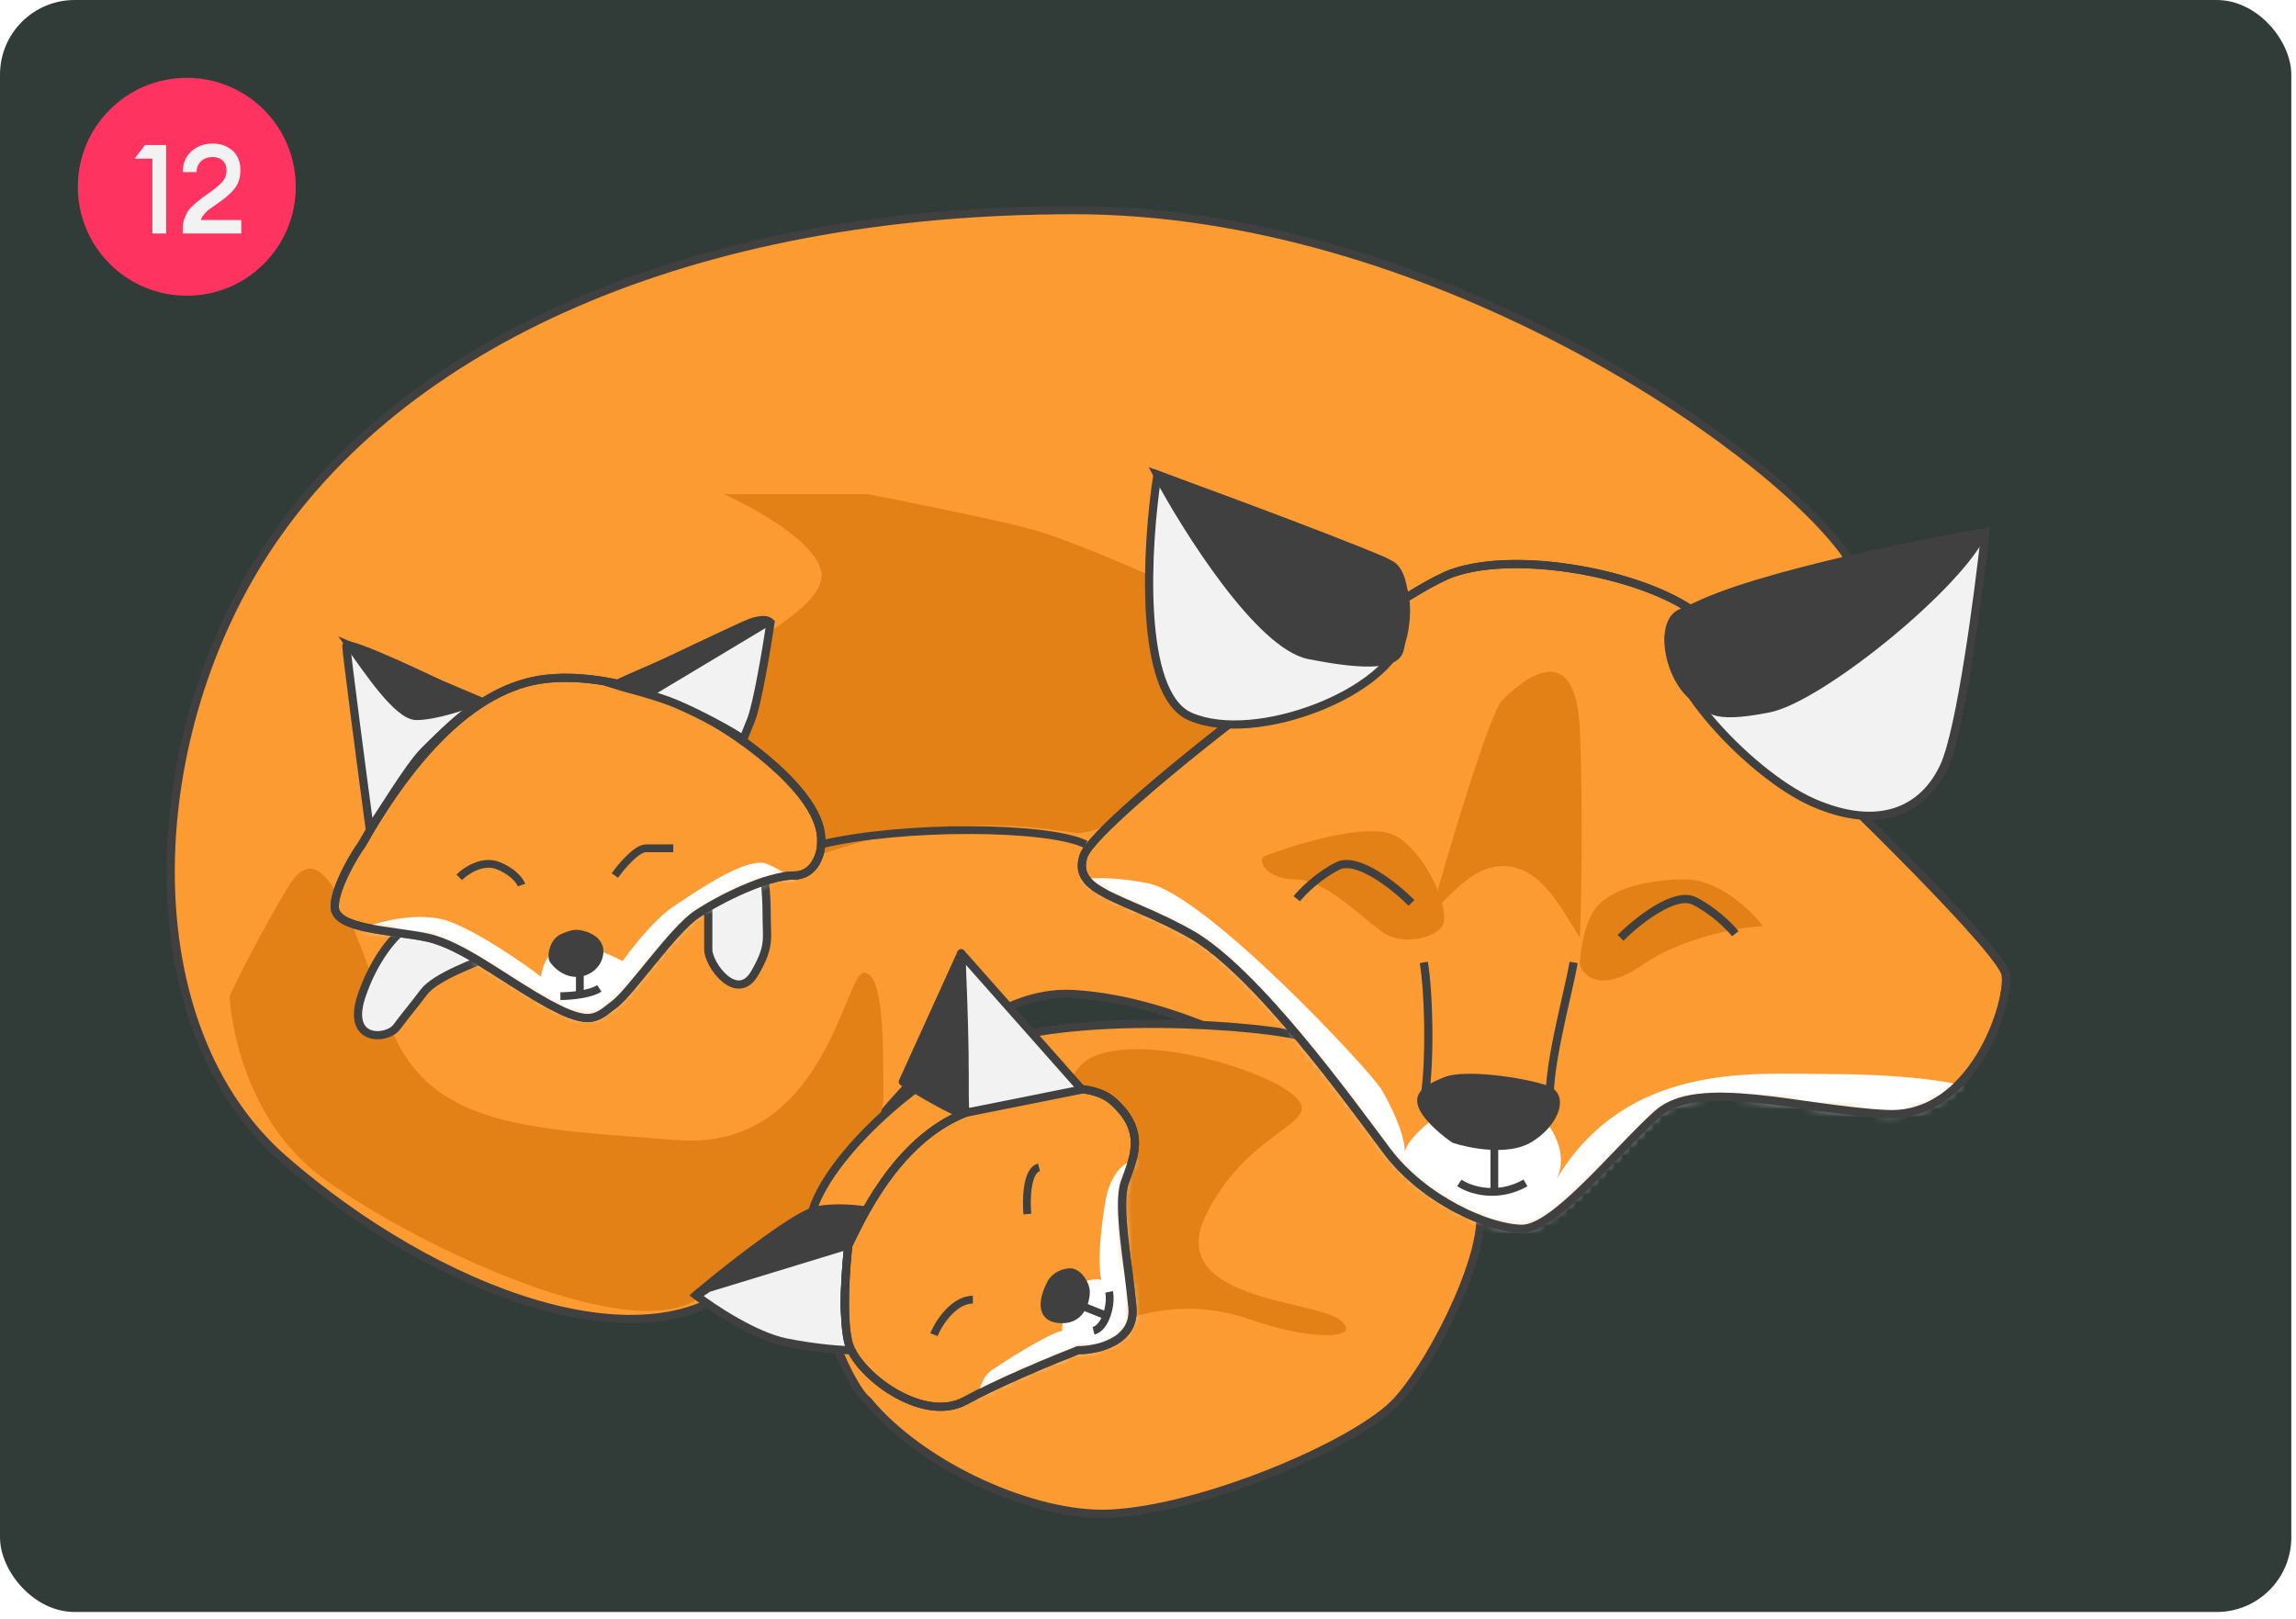 <svg width="295" height="208" viewBox="0 0 295 208" fill="none" xmlns="http://www.w3.org/2000/svg">
<rect width="294.397" height="207.133" rx="9.589" fill="#313C38"/>
<path d="M138 27C182.888 27 226.333 56.5 237 71C239.333 75.833 242.5 91.2 240.5 104C238.5 116.8 201 135 170.5 140.234C165.167 136.401 151.2 128.534 138 127.734C121.5 126.734 108.5 151.5 96 164C83.5 176.5 56 166 36.5 149C17 132 18 95.766 34 71C51.335 44.167 88.5 27 138 27Z" fill="#FB9B32" stroke="#404040" stroke-width="1.053"/>
<g filter="url(#filter0_f_4146_2708)">
<path d="M41 151C32.6 144.6 29.833 133.667 29.5 128C30.5 125.833 33.4 120 37 114C41.5 106.5 45 118 50 131.5C55 145 68 145 87 146.5C106 148 108.5 125 111 125C113.5 125 113.5 133.5 113.5 141C113.5 148.5 99 161 89.5 167C80 173 51.5 159 41 151Z" fill="#E38116"/>
</g>
<path d="M142.5 194.5C132.9 194.9 118.5 188.5 111.5 180C108.847 178 103.5 164.5 104 157.5C104.5 150.5 116.5 139 126.5 134.5C136.5 130 162.5 131.5 168.5 133.5C174.5 135.5 188.5 150 190 155C191.5 160 184.5 174.5 179.5 180C174.5 185.5 154.5 194 142.5 194.5Z" fill="#FB9B32" stroke="#404040" stroke-width="1.053"/>
<g filter="url(#filter1_f_4146_2708)">
<path d="M160.5 169.5C153.7 167.1 147.334 168.5 145 169.5H133C129.5 169.5 133.5 139.5 140 136C146.5 132.5 163 137.5 166.5 141C170 144.5 160.5 145 155 156C149.5 167 168.5 167 172 169.5C175.5 172 169 172.5 160.5 169.5Z" fill="#E38116"/>
</g>
<g filter="url(#filter2_f_4146_2708)">
<path d="M132.5 68C136.9 69.2 145.333 72.833 149 74.5L169 89C160.333 93.333 143.59 107.869 138 107C115.5 103.5 105.5 111 100 111C94.5 111 88.5 94.5 90.5 89C92.5 83.5 104.5 79.5 105.5 74.5C106.3 70.5 97.5 65.5 93 63.5H111.5C116.667 64.5 128.1 66.8 132.5 68Z" fill="#E38116"/>
</g>
<path d="M257.715 125.246C257.293 122.297 237.528 102.953 227.698 93.65C226.82 91.017 223.907 84.592 219.273 79.958C213.48 74.165 195.575 70.479 186.623 73.639C178.181 76.618 140.808 105.235 139.228 109.974C137.648 114.714 144.494 115.241 152.92 119.98C161.346 124.719 173.458 141.571 178.197 147.89C182.937 154.209 191.362 157.896 195.575 157.896C199.788 157.896 207.687 147.89 212.953 143.151C218.219 138.411 231.384 142.624 242.443 143.151C253.502 143.677 258.241 128.932 257.715 125.246Z" fill="#FB9B32" stroke="#404040" stroke-width="1.053"/>
<mask id="mask0_4146_2708" style="mask-type:alpha" maskUnits="userSpaceOnUse" x="139" y="72" width="119" height="86">
<path d="M257.715 125.246C257.293 122.297 237.528 102.953 227.698 93.65C226.82 91.017 223.907 84.592 219.273 79.958C213.48 74.165 195.575 70.479 186.623 73.639C178.181 76.618 140.808 105.235 139.228 109.974C137.648 114.714 144.494 115.241 152.92 119.98C161.346 124.719 173.458 141.571 178.197 147.89C182.937 154.209 191.362 157.896 195.575 157.896C199.788 157.896 207.687 147.89 212.953 143.151C218.219 138.411 231.384 142.624 242.443 143.151C253.502 143.677 258.241 128.932 257.715 125.246Z" fill="#FB9B32"/>
</mask>
<g mask="url(#mask0_4146_2708)">
<path d="M234 138C225.2 138 209 136.5 200 151.5C202.5 146.5 196 140 192 140C188.8 140 181 145.333 180.5 148C180.5 145.5 178.323 141.372 177.5 140C176 137.5 155 115 147.5 113.5C141.5 112.3 137.667 113 136.5 113.5C143.333 121.167 157.8 137.1 161 139.5C165 142.5 181.5 158.5 187.5 162C193.5 165.5 241.5 147.5 248 145.5C253.2 143.9 254.5 142.333 254 140C250.167 138.667 242.8 138 234 138Z" fill="white"/>
</g>
<path d="M257.715 125.246C257.293 122.297 237.528 102.953 227.698 93.65C226.82 91.017 223.907 84.592 219.273 79.958C213.48 74.165 195.575 70.479 186.623 73.639C178.181 76.618 140.808 105.235 139.228 109.974C137.648 114.714 144.494 115.241 152.92 119.98C161.346 124.719 173.458 141.571 178.197 147.89C182.937 154.209 191.362 157.896 195.575 157.896C199.788 157.896 207.687 147.89 212.953 143.151C218.219 138.411 231.384 142.624 242.443 143.151C253.502 143.677 258.241 128.932 257.715 125.246Z" stroke="#404040" stroke-width="1.053"/>
<path d="M91 122V114.5C91.4 114.1 95.833 112.667 98 112C98.167 112.5 98.5 114.3 98.5 117.5C98.5 120.7 99 121.5 97 125C94.713 129.002 91 124 91 122Z" fill="#F2F2F2" stroke="#404040" stroke-width="1.053"/>
<path d="M54.446 127.5C55.946 125.5 61.113 123.667 63.946 122.5C62.446 121.833 59.346 120.5 58.946 120.5C58.546 120.5 54.446 119 52.446 119C50.78 120 48.046 123.2 46.446 128C44.446 134 49.746 133.6 50.946 132C52.446 130 53.105 129.289 54.446 127.5Z" fill="#F2F2F2" stroke="#404040" stroke-width="1.053"/>
<path d="M68.5 87.5C58.714 89.597 51 100.5 46.5 108.5C45.5 109.833 43 114.1 43 116.5C43 119.5 50.5 119.5 55 120.5C59.5 121.5 65 126 70.5 129C76 132 76.668 130.749 79 129C81 127.5 86.5 119.5 89.5 117.5C92.5 115.5 98.5 112.5 102 112.5C104.8 112.5 105.5 109.5 105.5 108.5C105.5 107.667 106.145 104.17 99 98C88 88.5 75.5 86 68.5 87.5Z" fill="#FB9B32" stroke="#404040" stroke-width="1.053"/>
<mask id="mask1_4146_2708" style="mask-type:alpha" maskUnits="userSpaceOnUse" x="43" y="87" width="63" height="44">
<path d="M68.5 87.5C58.714 89.597 51 100.5 46.5 108.5C45.5 109.833 43 114.1 43 116.5C43 119.5 50.5 119.5 55 120.5C59.5 121.5 65 126 70.5 129C76 132 76.668 130.749 79 129C81 127.5 86.5 119.5 89.5 117.5C92.5 115.5 98.5 112.5 102 112.5C104.8 112.5 105.5 109.5 105.5 108.5C105.5 107.667 106.145 104.17 99 98C88 88.5 75.5 86 68.5 87.5Z" fill="#FB9B32"/>
</mask>
<g mask="url(#mask1_4146_2708)">
<path d="M58 118.5C54 116.9 48.333 118.5 46 119.5L54.5 127.5L71.5 136L86.5 133L102.5 113.5C102 113 100.5 111.8 98.5 111C96 110 89.5 114.5 86.5 116.5C84.1 118.1 81.167 121.833 80 123.5L79 123C78 122.5 75.4 121.5 73 121.5C70.6 121.5 69.667 124.167 69.5 125.5C67.333 123.833 62 120.1 58 118.5Z" fill="white"/>
</g>
<path d="M68.5 87.5C58.714 89.597 51 100.5 46.5 108.5C45.5 109.833 43 114.1 43 116.5C43 119.5 50.5 119.5 55 120.5C59.5 121.5 65 126 70.5 129C76 132 76.668 130.749 79 129C81 127.5 86.5 119.5 89.5 117.5C92.5 115.5 98.5 112.5 102 112.5C104.8 112.5 105.5 109.5 105.5 108.5C105.5 107.667 106.145 104.17 99 98C88 88.5 75.5 86 68.5 87.5Z" stroke="#404040" stroke-width="1.053"/>
<g filter="url(#filter3_f_4146_2708)">
<path d="M193 90C191.4 91.6 186 109.667 184 117C184.833 117 187.839 112.415 191.5 111.5C197.5 110 200.5 116.667 203 120.5C203.167 116 203.4 104.4 203 94C202.5 81 195 88 193 90Z" fill="#E38116"/>
</g>
<g filter="url(#filter4_f_4146_2708)">
<path d="M211 124C205.8 127.6 203.5 125.5 203 124C203 122.833 203.3 119.9 204.5 117.5C206 114.5 211 113 216.5 113C220.9 113 225 117 226.5 119C223.5 119.167 216.2 120.4 211 124Z" fill="#E38116"/>
</g>
<g filter="url(#filter5_f_4146_2708)">
<path d="M179.5 107.5C176.3 105.5 166.834 108.333 162.5 110C161.5 110.372 162.5 113 166.5 113C170.5 113 175.5 118.5 178 120C180.5 121.5 185 120.5 185.5 118.5C186 116.5 183.5 110 179.5 107.5Z" fill="#E38116"/>
</g>
<path d="M215.059 79.958C218.008 75.745 242.969 70.479 255.081 68.372C254.204 76.447 251.922 93.755 249.816 98.389C247.183 104.182 241.39 106.815 232.964 103.128C224.538 99.442 211.373 85.224 215.059 79.958Z" fill="#F2F2F2" stroke="#404040" stroke-width="1.053"/>
<circle cx="24" cy="24" r="14" fill="#FF335F"/>
<path d="M19.579 30V20.384H17.291L18.635 18.64H21.339V30H19.579ZM30.998 28.272V30H23.478V29.36C23.478 28.955 23.537 28.571 23.654 28.208C23.782 27.835 23.916 27.525 24.054 27.28C24.193 27.035 24.422 26.763 24.742 26.464C25.062 26.155 25.308 25.936 25.478 25.808C25.649 25.669 25.948 25.445 26.374 25.136C26.811 24.827 27.089 24.629 27.206 24.544C27.878 24.053 28.363 23.621 28.662 23.248C28.961 22.875 29.11 22.427 29.11 21.904C29.11 21.381 28.95 20.965 28.63 20.656C28.31 20.336 27.867 20.176 27.302 20.176C26.715 20.176 26.23 20.352 25.846 20.704C25.462 21.045 25.265 21.515 25.254 22.112H23.478C23.478 21.035 23.841 20.155 24.566 19.472C25.302 18.789 26.22 18.448 27.318 18.448C28.331 18.448 29.18 18.747 29.862 19.344C30.545 19.941 30.886 20.779 30.886 21.856C30.886 22.709 30.689 23.429 30.294 24.016C29.91 24.592 29.27 25.2 28.374 25.84C28.235 25.947 27.98 26.128 27.606 26.384C27.233 26.64 26.956 26.837 26.774 26.976C26.604 27.115 26.417 27.307 26.214 27.552C26.012 27.787 25.873 28.027 25.798 28.272H30.998Z" fill="#F2F2F2"/>
<path d="M152.92 92.07C146.179 89.121 147.303 70.128 148.707 61L177.67 72.059C179.074 72.761 181.567 75.64 180.303 81.538C178.723 88.91 161.345 95.756 152.92 92.07Z" fill="#F2F2F2" stroke="#404040" stroke-width="1.053"/>
<path d="M168.191 84.171C161.872 82.907 152.569 68.197 148.707 61C157.835 64.335 176.617 71.322 178.724 72.585C181.357 74.165 180.303 82.064 179.777 83.644C179.25 85.224 176.091 85.751 168.191 84.171Z" fill="#404040" stroke="#404040" stroke-width="1.053"/>
<path d="M227.303 91.016C233.622 89.753 250.693 76.096 254.555 68.899C236.65 71.005 217.824 77.641 215.717 78.905C213.084 80.484 214.533 87.857 218.219 89.963C219.665 90.79 219.404 92.596 227.303 91.016Z" fill="#404040" stroke="#404040" stroke-width="1.053"/>
<path d="M208.214 120.507C210.32 118.4 215.165 114.503 217.693 115.767C220.22 117.031 222.257 119.102 222.959 119.98" stroke="#404040" stroke-width="1.053"/>
<path d="M181.356 116.014C179.25 113.907 174.405 110.011 171.878 111.274C169.35 112.538 167.314 114.61 166.611 115.487" stroke="#404040" stroke-width="1.053"/>
<path d="M182.937 123.666C183.639 127.879 183.779 137.358 182.937 141.571" stroke="#404040" stroke-width="1.053"/>
<path d="M202.185 123.666C201.482 127.879 198.419 138.411 199.261 142.624" stroke="#404040" stroke-width="1.053"/>
<path d="M196.628 146.837C193.679 148.522 188.729 147.539 186.623 146.837C185.57 146.135 183.253 144.309 182.41 142.624C181.357 140.518 182.937 139.464 185.57 138.411C188.203 137.358 195.575 138.411 198.735 139.464C201.894 140.518 200.315 144.731 196.628 146.837Z" fill="#404040"/>
<path d="M59 112.731C59.833 111.898 62 110.431 64 111.231C66 112.031 66.833 113.231 67 113.731" stroke="#404040"/>
<path d="M99 80C98.5 79.5 97.3 79.4 94.5 81C91.7 82.6 82.5 86.333 79 88C80 88.333 84.2 89.3 87 90.5C89.8 91.7 93.833 93.833 95.5 95L96.5 92.5C97.3 90.5 98.5 83.333 99 80Z" fill="#F2F2F2" stroke="#404040" stroke-width="1.053"/>
<path d="M44.5 83C44.5 83.8 46.667 100.333 47.5 106.5C48.667 105 52.46 98.54 54.5 96.5C58.5 92.5 59.833 91.5 61.5 90.5C56.5 87.667 44.5 82.2 44.5 83Z" fill="#F2F2F2" stroke="#404040" stroke-width="1.053"/>
<path d="M79 112.5C79.833 111.333 81.8 109 83 109C84.2 109 85.833 109 86.5 109" stroke="#404040"/>
<path d="M71.107 123.333C70.813 122.889 71.107 121.111 72.212 120.556C72.58 120.37 73.464 120 74.054 120C74.79 120 77 120.556 77 122.222C77 123.889 75.527 125 74.054 125C72.58 125 71.475 123.889 71.107 123.333Z" fill="#404040" stroke="#404040" stroke-width="1.053"/>
<path d="M74.5 125V128" stroke="#404040"/>
<path d="M72 128C73.167 128 75.8 127.8 77 127" stroke="#404040"/>
<path d="M105.5 108.5C116 106 134.7 106.1 139.5 108.5" stroke="#404040"/>
<path d="M105 155.5C102.6 155.9 94.333 162.333 90.5 165.5C94.167 164.833 102 163.4 104 163C106 162.6 108.167 161.167 109 160.5L110 157.5C110.4 156.3 110.5 155.667 111 155.5C109.667 155.333 107.4 155.1 105 155.5Z" fill="#404040" stroke="#404040" stroke-width="1.053"/>
<path d="M101 172.5C97 171.7 91.667 168.167 89.5 166.5L91 165.5L109 160C108.833 161.667 108.5 165.5 108.5 167.5C108.5 169.5 109.167 172.333 109.5 173.5C108.333 173.5 105 173.3 101 172.5Z" fill="#F2F2F2" stroke="#404040" stroke-width="1.053"/>
<path d="M53.5 92C51.1 92 47.167 86 45 83L61.5 90C59.833 90.667 55.9 92 53.5 92Z" fill="#404040" stroke="#404040" stroke-width="1.053"/>
<path d="M98.5 80L83.5 89L79.5 88C84.667 85.5 95.3 80.4 96.5 80C97.7 79.6 98.333 79.833 98.5 80Z" fill="#404040" stroke="#404040" stroke-width="1.053"/>
<path d="M192 145.5V153.5" stroke="#404040" stroke-linejoin="round"/>
<path d="M187.5 152C189 153 192.5 154 196 152" stroke="#404040" stroke-linejoin="round"/>
<path d="M109 172.5C108.2 169.3 108.667 162.833 109 160C110.501 157 115 146.6 124 143C126.5 142 138.5 137.5 143 141.5C147.5 145.5 145.5 149 144.5 152C143.5 155 145 162.5 145.5 168C145.9 172.4 141 173.5 138.5 173.5C135.5 174.667 128.4 177.6 124 180C118.5 183 110 176.5 109 172.5Z" fill="#FB9B32" stroke="#404040" stroke-width="1.053"/>
<mask id="mask2_4146_2708" style="mask-type:alpha" maskUnits="userSpaceOnUse" x="108" y="139" width="38" height="42">
<path d="M109 172.5C108.2 169.3 108.667 162.833 109 160C110.501 157 115 146.6 124 143C126.5 142 138.5 137.5 143 141.5C147.5 145.5 145.5 149 144.5 152C143.5 155 145 162.5 145.5 168C145.9 172.4 141 173.5 138.5 173.5C135.5 174.667 128.4 177.6 124 180C118.5 183 110 176.5 109 172.5Z" fill="#FB9B32"/>
</mask>
<g mask="url(#mask2_4146_2708)">
<path d="M127.5 176C126.128 176.915 125.667 178.833 125.5 180.5L147.5 179.5L151 166.5C149.833 160.833 148.5 149 146.5 149C144 149 142.5 151.5 142 154.5C141.907 155.058 140.833 161.333 141.5 164.5C141 164 137.5 165 137.5 166C137.5 167 137 166 137 167C137 167.8 136.333 170 136.5 171C134.667 171.333 129 175 127.5 176Z" fill="white"/>
</g>
<path d="M109 172.5C108.2 169.3 108.667 162.833 109 160C110.501 157 115 146.6 124 143C126.5 142 138.5 137.5 143 141.5C147.5 145.5 145.5 149 144.5 152C143.5 155 145 162.5 145.5 168C145.9 172.4 141 173.5 138.5 173.5C135.5 174.667 128.4 177.6 124 180C118.5 183 110 176.5 109 172.5Z" stroke="#404040" stroke-width="1.053"/>
<path d="M132 156C131.833 154.167 131.9 150.4 133.5 150" stroke="#404040"/>
<path d="M120 171.5C120.5 170.167 122.5 167 125 167" stroke="#404040"/>
<path d="M139.5 166C139.5 167 139 169.5 136.5 169.5C133.351 169.5 134.126 166.748 135 165C135.528 163.944 136.7 163.5 137.5 163.5C138.5 163.5 139.5 165 139.5 166Z" fill="#404040" stroke="#404040" stroke-width="1.053"/>
<path d="M139.5 168L142 169" stroke="#404040" stroke-linejoin="round"/>
<path d="M142.5 166C142.833 167.5 142.1 170.6 140.5 171" stroke="#404040" stroke-linejoin="round"/>
<path d="M123.5 122.5L139 140L124 143L123.5 122.5Z" fill="#F2F2F2" stroke="#404040" stroke-width="1.053" stroke-linejoin="round"/>
<path d="M116 139L123.5 122.5C123.833 129.333 124.3 143 123.5 143C122.7 143 118.167 140.333 116 139Z" fill="#404040" stroke="#404040" stroke-width="1.053" stroke-linejoin="round"/>
<defs>
<filter id="filter0_f_4146_2708" x="25.5" y="107.628" width="92" height="64.826" filterUnits="userSpaceOnUse" color-interpolation-filters="sRGB">
<feFlood flood-opacity="0" result="BackgroundImageFix"/>
<feBlend mode="normal" in="SourceGraphic" in2="BackgroundImageFix" result="shape"/>
<feGaussianBlur stdDeviation="2" result="effect1_foregroundBlur_4146_2708"/>
</filter>
<filter id="filter1_f_4146_2708" x="127.703" y="130.811" width="49.265" height="44.756" filterUnits="userSpaceOnUse" color-interpolation-filters="sRGB">
<feFlood flood-opacity="0" result="BackgroundImageFix"/>
<feBlend mode="normal" in="SourceGraphic" in2="BackgroundImageFix" result="shape"/>
<feGaussianBlur stdDeviation="2" result="effect1_foregroundBlur_4146_2708"/>
</filter>
<filter id="filter2_f_4146_2708" x="86.106" y="59.5" width="86.894" height="55.5" filterUnits="userSpaceOnUse" color-interpolation-filters="sRGB">
<feFlood flood-opacity="0" result="BackgroundImageFix"/>
<feBlend mode="normal" in="SourceGraphic" in2="BackgroundImageFix" result="shape"/>
<feGaussianBlur stdDeviation="2" result="effect1_foregroundBlur_4146_2708"/>
</filter>
<filter id="filter3_f_4146_2708" x="180" y="82.322" width="27.221" height="42.178" filterUnits="userSpaceOnUse" color-interpolation-filters="sRGB">
<feFlood flood-opacity="0" result="BackgroundImageFix"/>
<feBlend mode="normal" in="SourceGraphic" in2="BackgroundImageFix" result="shape"/>
<feGaussianBlur stdDeviation="2" result="effect1_foregroundBlur_4146_2708"/>
</filter>
<filter id="filter4_f_4146_2708" x="199" y="109" width="31.5" height="20.988" filterUnits="userSpaceOnUse" color-interpolation-filters="sRGB">
<feFlood flood-opacity="0" result="BackgroundImageFix"/>
<feBlend mode="normal" in="SourceGraphic" in2="BackgroundImageFix" result="shape"/>
<feGaussianBlur stdDeviation="2" result="effect1_foregroundBlur_4146_2708"/>
</filter>
<filter id="filter5_f_4146_2708" x="158.14" y="102.812" width="31.424" height="21.91" filterUnits="userSpaceOnUse" color-interpolation-filters="sRGB">
<feFlood flood-opacity="0" result="BackgroundImageFix"/>
<feBlend mode="normal" in="SourceGraphic" in2="BackgroundImageFix" result="shape"/>
<feGaussianBlur stdDeviation="2" result="effect1_foregroundBlur_4146_2708"/>
</filter>
</defs>
</svg>
